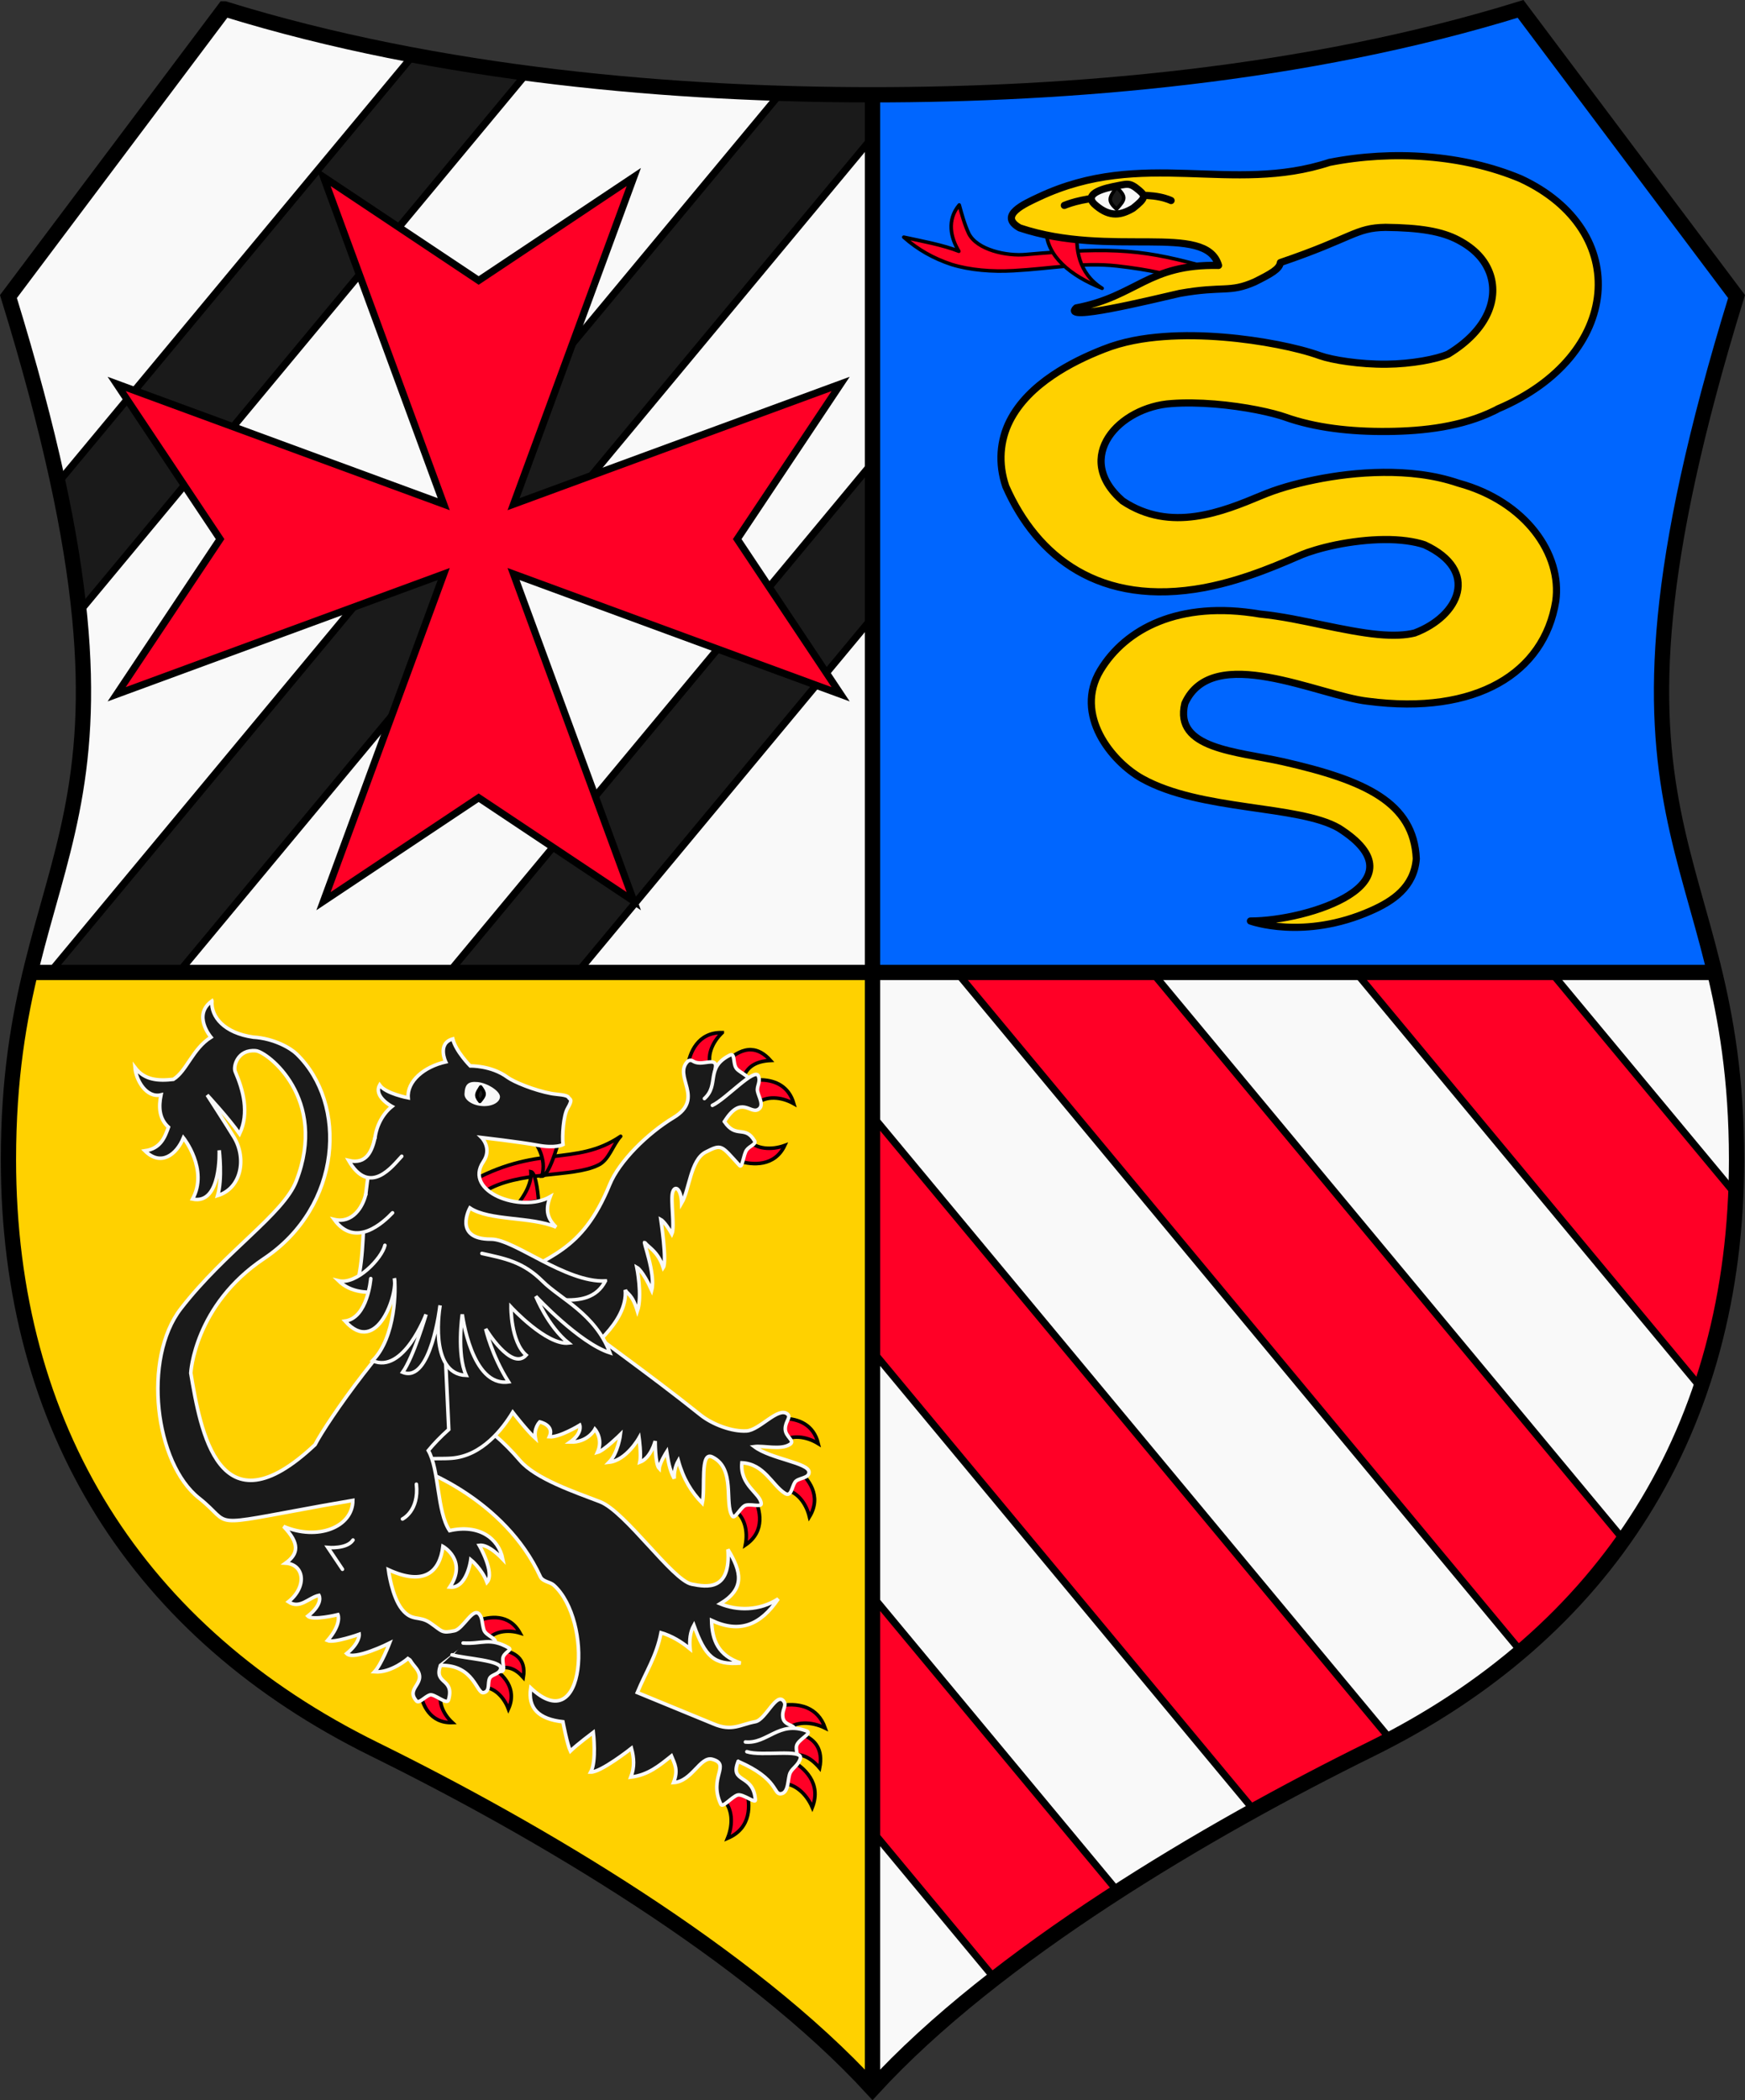 <?xml version="1.0" encoding="UTF-8" standalone="no"?>
<!-- Created with Inkscape (http://www.inkscape.org/) -->

<svg
   width="96.763mm"
   height="116.436mm"
   viewBox="0 0 96.763 116.436"
   version="1.1"
   id="svg391564"
   inkscape:version="1.1.1 (3bf5ae0d25, 2021-09-20)"
   sodipodi:docname="h dyffryn.svg"
   xmlns:inkscape="http://www.inkscape.org/namespaces/inkscape"
   xmlns:sodipodi="http://sodipodi.sourceforge.net/DTD/sodipodi-0.dtd"
   xmlns:xlink="http://www.w3.org/1999/xlink"
   xmlns="http://www.w3.org/2000/svg"
   xmlns:svg="http://www.w3.org/2000/svg">
  <rect x="0" y="0" width="96.763" height="116.436" fill="#333333" stroke="none"/>
  <sodipodi:namedview
     id="namedview391566"
     pagecolor="#ffffff"
     bordercolor="#666666"
     borderopacity="1.0"
     inkscape:pageshadow="2"
     inkscape:pageopacity="0.0"
     inkscape:pagecheckerboard="0"
     inkscape:document-units="mm"
     showgrid="false"
     fit-margin-top="0"
     fit-margin-left="0"
     fit-margin-right="0"
     fit-margin-bottom="0"
     inkscape:zoom="1.1326109"
     inkscape:cx="545.64195"
     inkscape:cy="288.71346"
     inkscape:window-width="2560"
     inkscape:window-height="1369"
     inkscape:window-x="-8"
     inkscape:window-y="-8"
     inkscape:window-maximized="1"
     inkscape:current-layer="layer1" />
  <defs
     id="defs391561">
    <clipPath
       clipPathUnits="userSpaceOnUse"
       id="clipPath371185">
      <use
         x="0"
         y="0"
         xlink:href="#path117546"
         id="use371187"
         style="stroke-width:0.483"
         width="100%"
         height="100%"
         transform="matrix(2.07,0,0,2.07,258.99,427.98)" />
    </clipPath>
    <clipPath
       clipPathUnits="userSpaceOnUse"
       id="clipPath364487">
      <use
         x="0"
         y="0"
         xlink:href="#path117549"
         id="use364489"
         style="stroke-width:1"
         width="100%"
         height="100%"
         transform="translate(-115.085,38.838)" />
    </clipPath>
  </defs>
  <g
     inkscape:label="Warstwa 1"
     inkscape:groupmode="layer"
     id="layer1"
     transform="translate(131.545,24.812)">
    <g
       id="g457143"
       transform="translate(92.226,353.104)">
      <path
         id="use110849"
         style="fill:#ffd100;fill-opacity:1;fill-rule:evenodd;stroke:none;stroke-width:0.847;stroke-miterlimit:4;stroke-dasharray:none;stroke-opacity:1"
         d="m -175.389,-324.004 h -46.697 c -0.683,2.854 -1.217,6.087 -1.217,10.378 0,14.926 7.205,26.245 20.294,32.694 9.038,4.453 20.787,11.368 27.62,18.825 z" />
      <path
         id="path117549"
         style="fill:#f9f9f9;fill-opacity:1;fill-rule:evenodd;stroke:none;stroke-width:0.847;stroke-miterlimit:4;stroke-dasharray:none;stroke-opacity:1"
         d="m -175.389,-324.004 v 61.897 c 6.833,-7.457 18.581,-14.372 27.619,-18.825 13.089,-6.449 20.294,-17.769 20.294,-32.694 0,-4.29 -0.533,-7.523 -1.216,-10.378 z" />
      <path
         id="path117459"
         style="fill:#0066ff;fill-opacity:1;fill-rule:evenodd;stroke:none;stroke-width:0.847;stroke-miterlimit:4;stroke-dasharray:none;stroke-opacity:1"
         d="m -175.389,-372.662 v 48.657 h 46.697 c -2.184,-9.125 -5.915,-14.336 1.216,-37.471 l -11.978,-15.949 c -11.97,3.704 -25.121,4.763 -35.935,4.763 z" />
      <path
         id="path117546"
         style="fill:#f9f9f9;fill-opacity:1;fill-rule:evenodd;stroke:none;stroke-width:0.847;stroke-miterlimit:4;stroke-dasharray:none;stroke-opacity:1"
         d="m -211.325,-377.424 -11.978,15.949 c 7.131,23.134 3.4,28.346 1.217,37.471 h 46.697 v -48.657 c -10.815,0 -23.966,-1.058 -35.936,-4.763 z" />
      <g
         id="g361398"
         transform="matrix(0.483,0,0,0.483,-125.13,-206.777)"
         style="fill:#1a1a1a;fill-opacity:1;stroke-width:2.07"
         clip-path="url(#clipPath371185)">
        <path
           style="color:#000000;font-style:normal;font-variant:normal;font-weight:normal;font-stretch:normal;font-size:medium;line-height:normal;font-family:sans-serif;font-variant-ligatures:normal;font-variant-position:normal;font-variant-caps:normal;font-variant-numeric:normal;font-variant-alternates:normal;font-feature-settings:normal;text-indent:0;text-align:start;text-decoration:none;text-decoration-line:none;text-decoration-style:solid;text-decoration-color:#000000;letter-spacing:normal;word-spacing:normal;text-transform:none;writing-mode:lr-tb;direction:ltr;text-orientation:mixed;dominant-baseline:auto;baseline-shift:baseline;text-anchor:start;white-space:normal;shape-padding:0;clip-rule:nonzero;display:inline;overflow:visible;visibility:visible;isolation:auto;mix-blend-mode:normal;color-interpolation:sRGB;color-interpolation-filters:linearRGB;solid-color:#000000;solid-opacity:1;fill:#1a1a1a;fill-opacity:1;fill-rule:evenodd;stroke:#000000;stroke-width:0.821;stroke-linecap:square;stroke-linejoin:miter;stroke-miterlimit:4;stroke-dasharray:none;stroke-dashoffset:0;stroke-opacity:1;color-rendering:auto;image-rendering:auto;shape-rendering:auto;text-rendering:auto;enable-background:accumulate"
           d="m -91.663,-371.244 -116.795,140.55 6.045,10.484 116.795,-140.55 z"
           id="path20399-8-3"
           inkscape:connector-curvature="0"
           sodipodi:nodetypes="ccccc" />
        <use
           x="0"
           y="0"
           xlink:href="#path20399-8-3"
           id="use20452-8-2"
           transform="translate(-45.796,-2.9e-4)"
           width="100%"
           height="100%"
           style="fill:#1a1a1a;fill-opacity:1;stroke-width:2.07" />
        <use
           x="0"
           y="0"
           xlink:href="#path20399-8-3"
           id="use20452-2-8-1"
           transform="translate(45.796,2.7e-4)"
           width="100%"
           height="100%"
           style="fill:#1a1a1a;fill-opacity:1;stroke-width:2.07" />
      </g>
      <g
         id="g361556"
         transform="translate(115.084,-38.838)"
         style="fill:#e50022;fill-opacity:1"
         clip-path="url(#clipPath364487)">
        <path
           style="color:#000000;font-style:normal;font-variant:normal;font-weight:normal;font-stretch:normal;font-size:medium;line-height:normal;font-family:sans-serif;font-variant-ligatures:normal;font-variant-position:normal;font-variant-caps:normal;font-variant-numeric:normal;font-variant-alternates:normal;font-feature-settings:normal;text-indent:0;text-align:start;text-decoration:none;text-decoration-line:none;text-decoration-style:solid;text-decoration-color:#000000;letter-spacing:normal;word-spacing:normal;text-transform:none;writing-mode:lr-tb;direction:ltr;text-orientation:mixed;dominant-baseline:auto;baseline-shift:baseline;text-anchor:start;white-space:normal;shape-padding:0;clip-rule:nonzero;display:inline;overflow:visible;visibility:visible;isolation:auto;mix-blend-mode:normal;color-interpolation:sRGB;color-interpolation-filters:linearRGB;solid-color:#000000;solid-opacity:1;fill:#ff0026;fill-opacity:1;fill-rule:evenodd;stroke:#000000;stroke-width:0.397;stroke-linecap:square;stroke-linejoin:miter;stroke-miterlimit:4;stroke-dasharray:none;stroke-dashoffset:0;stroke-opacity:1;color-rendering:auto;image-rendering:auto;shape-rendering:auto;text-rendering:auto;enable-background:accumulate"
           d="m -279.562,-290.704 56.429,67.906 -6.625,5.065 -56.429,-67.906 z"
           id="path20399-8-3-1"
           inkscape:connector-curvature="0"
           sodipodi:nodetypes="ccccc" />
        <use
           x="0"
           y="0"
           xlink:href="#path20399-8-3-1"
           id="use20452-8-2-6"
           transform="translate(22.126,-1.4002783e-4)"
           width="100%"
           height="100%"
           style="fill:#e50022;fill-opacity:1;stroke-width:2.07" />
        <use
           x="0"
           y="0"
           xlink:href="#path20399-8-3-1"
           id="use20452-2-8-1-7"
           transform="translate(-22.126,1.3053394e-4)"
           width="100%"
           height="100%"
           style="fill:#e50022;fill-opacity:1;stroke-width:2.07" />
        <use
           x="0"
           y="0"
           xlink:href="#path20399-8-3-1"
           id="use20452-2-8-1-7-7"
           transform="translate(-44.253,2.705e-4)"
           width="100%"
           height="100%"
           style="fill:#e50022;fill-opacity:1;stroke-width:2.07" />
      </g>
      <path
         style="fill:none;stroke:#000000;stroke-width:0.847;stroke-linecap:butt;stroke-linejoin:miter;stroke-miterlimit:4;stroke-dasharray:none;stroke-opacity:1"
         d="m -175.389,-372.662 v 110.554"
         id="path146405" />
      <path
         style="fill:none;stroke:#000000;stroke-width:0.847;stroke-linecap:butt;stroke-linejoin:miter;stroke-miterlimit:4;stroke-dasharray:none;stroke-opacity:1"
         d="m -222.086,-324.004 h 93.394"
         id="path146407" />
      <path
         id="use350363-5"
         style="fill:none;fill-opacity:1;fill-rule:evenodd;stroke:#000000;stroke-width:0.847;stroke-miterlimit:4;stroke-dasharray:none;stroke-opacity:1"
         d="m -211.325,-377.424 -11.978,15.949 c 9.361,30.371 0,29.843 0,47.848 0,14.926 7.205,26.245 20.294,32.694 9.038,4.453 20.787,11.368 27.62,18.825 6.833,-7.457 18.581,-14.371 27.619,-18.825 13.089,-6.449 20.294,-17.769 20.294,-32.694 0,-18.005 -9.361,-17.477 0,-47.848 l -11.978,-15.949 c -11.97,3.704 -25.121,4.763 -35.935,4.763 -10.815,0 -23.965,-1.058 -35.935,-4.763 z" />
      <path
         inkscape:connector-curvature="0"
         style="fill:#ff0026;fill-opacity:1;stroke:#000000;stroke-width:0.397;stroke-miterlimit:4;stroke-dasharray:none;stroke-opacity:1"
         id="path10-31"
         d="m -217.302,-339.425 18.137,-6.667 -6.667,18.138 8.603,-5.735 8.603,5.735 -6.667,-18.138 18.137,6.667 -5.735,-8.603 5.735,-8.603 -18.137,6.667 6.667,-18.138 -8.603,5.736 -8.603,-5.736 6.667,18.138 -18.137,-6.667 5.735,8.603 z"
         sodipodi:nodetypes="ccccccccccccccccc" />
      <g
         id="g391908"
         transform="translate(-1.058)">
        <path
           inkscape:export-ydpi="96"
           inkscape:export-xdpi="96"
           sodipodi:nodetypes="cccccccccccc"
           inkscape:connector-curvature="0"
           id="path946"
           d="m -155.55,-363.034 c -3.648,-1.038 -5.295,-1.21 -10.251,-0.774 -1.105,0.108 -2.737,-0.259 -3.192,-1.161 -0.238,-0.51 -0.379,-1.04 -0.529,-1.584 -0.704,0.838 -0.471,1.828 -0.021,2.567 -0.882,-0.351 -2.04,-0.56 -3.054,-0.78 0.784,0.695 1.646,1.176 2.641,1.509 1.024,0.319 2.267,0.416 3.438,0.349 2.068,-0.109 3.787,-0.476 5.73,-0.264 1.741,0.195 3.403,0.529 3.703,0.883 0.899,-0.1 1.197,-0.127 1.534,-0.743 z"
           style="fill:#ff0026;fill-opacity:1;stroke:#000000;stroke-width:0.198;stroke-linecap:round;stroke-linejoin:round;stroke-miterlimit:4;stroke-dasharray:none;stroke-opacity:1" />
        <path
           inkscape:export-ydpi="96"
           inkscape:export-xdpi="96"
           sodipodi:nodetypes="cccc"
           inkscape:connector-curvature="0"
           id="path948"
           d="m -164.7,-365.155 c 0.009,1.411 1.338,2.536 3.102,3.222 -1.326,-0.829 -1.508,-2.243 -1.354,-3.368 -0.773,-0.417 -1.094,-0.255 -1.748,0.145 z"
           style="fill:#ff0026;fill-opacity:1;stroke:#000000;stroke-width:0.198;stroke-linecap:round;stroke-linejoin:round;stroke-miterlimit:4;stroke-dasharray:none;stroke-opacity:1" />
        <path
           inkscape:export-ydpi="96"
           inkscape:export-xdpi="96"
           sodipodi:nodetypes="ccccccccccscsccssccccsccssscccssccscccccccccsscccccsscccccc"
           inkscape:connector-curvature="0"
           id="path950"
           d="m -148.974,-368.919 c -5.434,1.791 -10.368,-0.785 -16.131,1.928 -0.762,0.36 -2.292,1.02 -1.062,1.71 5.038,1.684 10.328,-0.309 11.024,2.08 -3.923,-0.081 -4.507,1.709 -7.89,2.356 -0.87,0.788 4.072,-0.423 5.74,-0.806 2.428,-0.433 2.74,-0.011 4.161,-0.638 0.897,-0.448 1.371,-0.71 1.418,-1.07 4.037,-1.374 4.158,-1.927 5.825,-1.952 1.915,0.02 3.121,0.217 4.047,0.708 0.927,0.491 1.462,1.105 1.726,1.8 0.521,1.372 -0.051,3.158 -2.295,4.52 -0.624,0.276 -2.008,0.545 -3.423,0.559 -1.473,0.014 -3.012,-0.232 -3.679,-0.47 -0.681,-0.243 -1.464,-0.442 -2.372,-0.619 -0.908,-0.177 -1.927,-0.325 -2.998,-0.412 -1.07,-0.087 -2.19,-0.114 -3.309,-0.03 -1.117,0.084 -2.242,0.272 -3.313,0.697 0.003,-9.4e-4 0.006,-0.003 0.009,-0.004 l -0.015,0.006 c -0.93,0.364 -1.93,0.833 -2.862,1.469 -0.937,0.639 -1.819,1.461 -2.352,2.519 -0.533,1.058 -0.653,2.339 -0.214,3.622 1.725,3.903 5.209,6.693 11.019,5.607 1.225,-0.235 2.32,-0.592 3.246,-0.939 0.925,-0.347 1.695,-0.692 2.154,-0.887 0.34,-0.144 1.065,-0.376 1.896,-0.545 0.831,-0.169 1.785,-0.286 2.667,-0.293 0.882,-0.008 1.679,0.101 2.239,0.292 3.085,1.43 1.936,3.949 -0.55,4.889 -0.506,0.128 -1.184,0.161 -2.035,0.081 -0.9,-0.085 -1.957,-0.294 -3.064,-0.524 -1.107,-0.231 -2.259,-0.486 -3.484,-0.607 -4.502,-0.766 -7.458,0.829 -8.846,3.12 -1.476,2.454 0.616,5.052 2.308,5.998 3.253,1.819 8.665,1.453 10.916,2.75 4.824,3.052 -1.711,5.153 -4.902,5.15 0,0 2.966,1.09 6.702,-0.574 1.177,-0.522 2.372,-1.295 2.496,-2.881 -0.143,-3.118 -2.834,-4.346 -7.41,-5.381 -2.539,-0.569 -6.046,-0.699 -5.424,-3.226 1.534,-3.404 7.46,-0.419 10.145,-0.123 6.035,0.79 9.783,-1.578 10.422,-5.546 0.365,-2.596 -1.663,-5.527 -5.391,-6.543 -1.379,-0.47 -2.812,-0.61 -4.171,-0.599 -1.358,0.011 -2.653,0.178 -3.803,0.412 -1.15,0.234 -2.136,0.524 -2.957,0.872 -2.144,0.895 -5.033,2.08 -7.696,0.3 -2.796,-2.419 -0.185,-5.219 2.721,-5.4 0.713,-0.053 1.547,-0.04 2.373,0.027 0.826,0.067 1.646,0.186 2.342,0.322 0.696,0.136 1.283,0.298 1.557,0.396 1.678,0.599 3.647,0.822 5.694,0.803 2.047,-0.02 4.141,-0.268 5.951,-1.161 0.029,-0.014 0.058,-0.029 0.087,-0.043 0.026,-0.015 0.051,-0.03 0.077,-0.045 6.921,-2.928 7.456,-9.892 1.271,-12.763 -3.201,-1.347 -7.123,-1.592 -10.585,-0.909 z"
           style="fill:#ffd100;fill-opacity:1;fill-rule:nonzero;stroke:#000000;stroke-width:0.397;stroke-linecap:round;stroke-linejoin:round;stroke-miterlimit:4;stroke-dasharray:none;stroke-opacity:1" />
        <path
           sodipodi:nodetypes="cccccc"
           inkscape:connector-curvature="0"
           id="path952"
           d="m -157.775,-366.798 c 0,0 -0.232,-0.116 -0.629,-0.196 -0.441,-0.089 -0.911,-0.105 -1.506,-0.1 -0.547,0.004 -1.125,0.042 -1.673,0.104 -0.584,0.066 -1.051,0.141 -1.479,0.254 -0.391,0.103 -0.632,0.208 -0.632,0.208"
           style="fill:none;fill-rule:nonzero;stroke:#000000;stroke-width:0.397;stroke-linecap:round;stroke-linejoin:miter;stroke-miterlimit:4;stroke-dasharray:none;stroke-opacity:1" />
        <path
           inkscape:export-ydpi="96"
           inkscape:export-xdpi="96"
           sodipodi:nodetypes="ccccc"
           inkscape:connector-curvature="0"
           id="path956"
           d="m -159.545,-367.362 c 0.355,0.302 0.372,0.429 -0.336,0.989 -0.654,0.386 -1.269,0.514 -2.041,-0.134 -0.712,-0.558 0.079,-0.882 0.888,-1.054 0.853,-0.157 0.928,-0.276 1.489,0.199 z"
           style="fill:#f9f9f9;fill-opacity:1;stroke:#000000;stroke-width:0.397;stroke-linecap:round;stroke-linejoin:round;stroke-miterlimit:4;stroke-dasharray:none;stroke-opacity:1" />
        <path
           inkscape:export-ydpi="96"
           inkscape:export-xdpi="96"
           sodipodi:nodetypes="ccc"
           inkscape:connector-curvature="0"
           id="path958"
           d="m -160.797,-366.324 c -0.561,-0.486 -0.364,-0.677 -0.003,-1.214 0.559,0.54 0.501,0.671 0.003,1.214 z"
           style="fill:#1a1a1a;fill-opacity:1;stroke:#000000;stroke-width:0.198;stroke-linecap:round;stroke-linejoin:round;stroke-miterlimit:4;stroke-dasharray:none;stroke-opacity:1" />
      </g>
      <g
         id="g378048">
        <path
           inkscape:export-ydpi="96"
           inkscape:export-xdpi="96"
           sodipodi:nodetypes="cccccc"
           inkscape:connector-curvature="0"
           id="path946-5"
           d="m -197.898,-312.277 c 3.918,-2.26 5.989,-0.921 8.544,-2.642 -0.454,0.499 -0.649,1.332 -1.253,1.601 -1.442,0.708 -4.417,0.282 -6.295,1.46 -0.566,-0.023 -0.754,-0.026 -0.996,-0.419 z"
           style="fill:#ff0026;fill-opacity:1;stroke:#000000;stroke-width:0.198;stroke-linecap:round;stroke-linejoin:round;stroke-miterlimit:4;stroke-dasharray:none;stroke-opacity:1" />
        <path
           id="path8484"
           style="fill:#ff0026;fill-opacity:1;fill-rule:evenodd;stroke:#000000;stroke-width:0.198;stroke-linecap:round;stroke-linejoin:miter;stroke-miterlimit:4;stroke-dasharray:none;stroke-opacity:1"
           d="m -196.483,-285.462 c 0.598,0.361 1.417,1.149 0.905,2.292 -0.259,-0.686 -0.805,-1.216 -1.443,-1.214 z m 0.573,-0.969 c 0.618,0.112 1.34,0.429 1.157,1.513 -0.438,-0.493 -0.894,-0.669 -1.43,-0.463 z m -4.559,2.315 1.201,-0.094 c -0.242,0.592 0.043,1.297 0.58,1.795 -1.25,0.046 -1.672,-1.011 -1.781,-1.701 z m 3.161,-3.929 c 0.65,-0.258 1.773,-0.434 2.372,0.665 -0.702,-0.208 -1.455,-0.094 -1.84,0.416 z m 15.347,-6.863 c 0.348,0.679 0.655,1.882 -0.476,2.647 0.153,-0.785 -0.049,-1.591 -0.643,-1.956 z m 2.408,-1.52 c 0.598,0.473 1.378,1.439 0.667,2.606 -0.187,-0.778 -0.705,-1.427 -1.397,-1.513 z m -0.693,-2.844 c 0.721,0.023 1.586,0.312 1.848,1.39 -0.682,-0.418 -1.508,-0.51 -2.058,-0.081 l -0.257,-1.289 c 0.142,-0.018 0.301,-0.025 0.467,-0.02 z m -2.039,-15.434 c 0.458,0.502 1.283,0.565 2.028,0.296 -0.562,1.188 -1.793,1.088 -2.518,0.868 z m 0.803,-3.336 c 0.684,0.036 1.45,0.331 1.73,1.316 -0.698,-0.392 -1.526,-0.453 -2.06,-0.004 l -0.305,-1.279 c 0.188,-0.029 0.407,-0.046 0.635,-0.034 z m -0.608,-1.677 c 0.332,0.022 0.686,0.19 1.046,0.596 -0.799,0.04 -1.313,0.338 -1.526,1.002 l -0.785,-1.056 c 0.342,-0.297 0.78,-0.574 1.265,-0.541 z m -1.63,-0.947 c -0.58,0.552 -0.881,1.325 -0.609,1.967 l -1.312,-0.084 c 0.11,-0.755 0.555,-1.913 1.921,-1.884 z m 1.339,42.003 c 0.222,0.78 0.294,2.099 -1.045,2.662 0.322,-0.787 0.278,-1.67 -0.265,-2.174 z m 2.477,-1.657 c 0.713,0.387 1.707,1.257 1.177,2.609 -0.338,-0.781 -1.001,-1.366 -1.741,-1.33 z m 0.741,-1.381 c 0.581,0.258 1.048,0.763 0.842,1.806 -0.548,-0.651 -1.132,-0.895 -1.83,-0.648 l 0.389,-1.344 c 0.198,0.042 0.405,0.1 0.599,0.186 z m 0.153,-1.531 c 0.416,0.18 0.787,0.52 0.995,1.121 -0.764,-0.374 -1.648,-0.388 -2.187,0.12 l -0.403,-1.339 c 0.446,-0.096 1.059,-0.132 1.595,0.098 z" />
        <path
           inkscape:connector-curvature="0"
           style="fill:#1a1a1a;fill-opacity:1;fill-rule:evenodd;stroke:#f9f9f9;stroke-width:0.198;stroke-linecap:round;stroke-linejoin:miter;stroke-miterlimit:4;stroke-dasharray:none;stroke-opacity:1"
           d="m -182.837,-280.264 c -0.5,1.248 0.841,0.638 0.954,2.135 0.018,0.232 -0.692,-0.355 -0.987,-0.269 -0.313,0.091 -0.827,0.731 -0.93,0.511 -0.702,-1.5 0.579,-2.203 -0.473,-2.494 -0.666,-0.184 -1.127,1.236 -2.148,1.293 0.272,-0.71 0.069,-1.014 -0.118,-1.477 -0.683,0.547 -1.294,1.057 -2.252,1.174 0.214,-0.551 0.181,-1.049 0.034,-1.599 0,0 -1.691,1.336 -2.257,1.32 0.331,-0.59 0.142,-2.202 0.142,-2.202 0,0 -0.914,0.686 -1.273,1.038 -0.168,-0.354 -0.412,-1.625 -0.412,-1.625 -1.329,-0.149 -1.958,-0.74 -1.786,-1.879 3.064,2.9 3.461,-3.734 1.281,-5.695 -0.21,-0.189 -0.615,-0.188 -0.746,-0.473 -1.987,-4.327 -6.71,-5.977 -6.71,-5.976 l 0.422,-1.864 c -0.288,-0.427 1.405,-2.96 5.161,1.406 0.878,1.02 3.053,1.748 4.436,2.281 1.412,0.544 4.016,4.357 5.083,4.569 0.847,0.169 2.176,0.384 2.009,-1.924 0.75,1.231 0.965,2.176 -0.429,3.012 0.939,0.387 2.157,0.405 3.22,-0.272 -0.979,1.453 -2.135,1.928 -3.696,1.194 0.024,1.094 0.366,1.946 1.61,2.365 -1.487,0.125 -1.972,-0.374 -2.592,-2.096 -0.213,0.386 -0.255,0.822 -0.21,1.311 -0.49,-0.402 -1.017,-0.723 -1.611,-0.896 -0.255,1.312 -0.846,2.172 -1.316,3.317 l 4.22,1.735 c 1.035,0.444 1.486,0.033 2.322,-0.12 0.581,-0.105 1.191,-1.7 1.587,-1.12 0.178,0.26 -0.16,0.494 -0.041,0.953 0.115,0.442 0.907,0.339 0.494,0.723 -0.484,0.449 -1.05,0.467 -1.509,0.564"
           id="path8457"
           sodipodi:nodetypes="csssscccccccccssccsssccccccccccssssc" />
        <path
           inkscape:connector-curvature="0"
           sodipodi:nodetypes="csssc"
           id="path8459"
           d="m -182.436,-281.339 c 1.215,0.117 1.859,-1.195 3.394,-0.611 0.364,0.138 -0.525,0.475 -0.566,0.864 -0.036,0.344 0.241,0.96 -0.191,0.842 -0.936,-0.255 -1.068,-0.223 -2.43,-0.07"
           style="fill:#1a1a1a;fill-opacity:1;fill-rule:evenodd;stroke:#f9f9f9;stroke-width:0.198;stroke-linecap:round;stroke-linejoin:miter;stroke-miterlimit:4;stroke-dasharray:none;stroke-opacity:1" />
        <path
           inkscape:connector-curvature="0"
           style="fill:#1a1a1a;fill-opacity:1;fill-rule:evenodd;stroke:#f9f9f9;stroke-width:0.198;stroke-linecap:round;stroke-linejoin:miter;stroke-miterlimit:4;stroke-dasharray:none;stroke-opacity:1"
           d="m -182.356,-280.8 c 0.826,0.268 3.107,-0.172 2.967,0.364 -0.099,0.377 -0.429,0.529 -0.563,0.8 -0.153,0.31 -0.062,1.1 -0.504,1.165 -0.456,0.068 -0.101,-0.805 -2.38,-1.791"
           id="path8453"
           sodipodi:nodetypes="csssc" />
        <path
           sodipodi:nodetypes="csssscccccsccccccssccssc"
           id="path8486"
           d="m -183.602,-315.735 c 0.642,0.971 1.143,0.171 1.671,1.069 0.111,0.188 -0.265,0.274 -0.436,0.505 -0.182,0.247 -0.237,1.033 -0.392,0.865 -1.031,-1.124 -0.972,-1.213 -1.881,-0.747 -0.848,0.436 -0.898,2.094 -1.334,2.833 -0.027,-0.806 -0.367,-1.027 -0.496,-0.612 -0.128,0.415 0.127,1.928 -0.044,2.319 -0.388,-0.684 -0.612,-0.802 -0.612,-0.802 0,0 0.354,2.346 0.134,2.668 -0.278,-0.888 -0.832,-1.136 -1.012,-1.38 -0.18,-0.244 0.612,1.714 0.371,2.634 -0.506,-1.109 -0.825,-1.276 -0.825,-1.276 0,0 0.32,1.588 0.032,2.43 -0.288,-0.959 -0.565,-0.934 -0.674,-1.175 0.176,1.843 -2.323,3.557 -2.323,3.557 l -4.225,-3.933 c 2.23,-1.594 4.114,-1.619 5.685,-5.461 0.531,-1.298 2.102,-2.844 3.546,-3.717 1.775,-1.073 -0.08,-2.299 0.802,-3.137 0.067,-0.031 0.111,-0.04 0.151,-0.037 0.12,0.011 0.174,0.134 0.48,0.147 0.43,0.017 0.977,-0.258 0.886,0.264 -0.107,0.612 -0.04,1.078 -0.328,1.411"
           style="fill:#1a1a1a;fill-opacity:1;fill-rule:evenodd;stroke:#f9f9f9;stroke-width:0.198;stroke-linecap:round;stroke-linejoin:miter;stroke-miterlimit:4;stroke-dasharray:none;stroke-opacity:1"
           inkscape:connector-curvature="0" />
        <path
           sodipodi:nodetypes="csssc"
           id="path8490"
           d="m -184.71,-317.011 c 0.852,-0.77 0.026,-1.707 1.404,-2.403 0.327,-0.165 0.147,0.482 0.391,0.758 0.216,0.243 0.936,0.505 0.58,0.73 -0.77,0.488 -0.882,0.385 -1.639,1.429"
           style="fill:#1a1a1a;fill-opacity:1;fill-rule:evenodd;stroke:#f9f9f9;stroke-width:0.198;stroke-linecap:round;stroke-linejoin:miter;stroke-miterlimit:4;stroke-dasharray:none;stroke-opacity:1"
           inkscape:connector-curvature="0" />
        <path
           style="fill:#1a1a1a;fill-opacity:1;fill-rule:evenodd;stroke:#f9f9f9;stroke-width:0.198;stroke-linecap:round;stroke-linejoin:miter;stroke-miterlimit:4;stroke-dasharray:none;stroke-opacity:1"
           d="m -184.268,-316.634 c 0.738,-0.342 2.35,-2.114 2.55,-1.633 0.14,0.338 -0.1,0.566 -0.046,0.845 0.061,0.319 0.397,0.812 0.031,1.019 -0.454,0.257 -0.938,-0.822 -1.867,0.667"
           id="path8494"
           sodipodi:nodetypes="csssc"
           inkscape:connector-curvature="0" />
        <path
           sodipodi:nodetypes="cssssscssscssssccccccccccccccccccsccc"
           id="path7564"
           d="m -195.227,-307.287 c 5.065,3.935 7.087,5.251 10.306,7.821 0.659,0.526 1.75,0.933 2.548,0.883 0.73,-0.047 1.754,-1.36 2.264,-0.941 0.229,0.188 -0.122,0.389 -0.117,0.835 0.006,0.446 0.573,0.646 0.252,0.852 -0.509,0.328 -1.459,0.053 -1.971,0.123 0.916,0.691 3.023,0.89 3.036,1.411 0.01,0.366 -0.615,0.31 -0.78,0.562 -0.179,0.271 -0.203,0.843 -0.557,0.617 -0.709,-0.451 -1.148,-1.636 -2.385,-1.693 -0.125,1.258 1.042,1.696 1.071,2.269 0.011,0.219 -0.685,-0.039 -0.929,0.117 -0.259,0.165 -0.547,0.756 -0.674,0.566 -0.462,-0.693 0.204,-2.642 -1.114,-3.277 -0.695,-0.335 -0.368,1.722 -0.551,2.56 -0.592,-0.6 -1.049,-1.336 -1.329,-2.35 -0.183,0.324 -0.235,0.654 -0.228,0.986 -0.269,-0.5 -0.336,-0.992 -0.415,-1.485 0,0 -0.391,0.612 -0.416,0.931 -0.228,-0.234 -0.224,-1.525 -0.224,-1.525 0,0 -0.227,0.939 -0.852,1.174 0.088,-0.422 -0.041,-1.352 -0.041,-1.352 0,0 -0.701,1.252 -1.665,1.355 0.506,-0.513 0.629,-1.539 0.629,-1.539 0,0 -0.912,0.899 -1.271,0.992 0.337,-0.745 -0.139,-1.285 -0.139,-1.285 0,0 -0.385,0.743 -1.379,0.715 0.695,-0.493 0.535,-0.938 0.535,-0.938 0,0 -1.129,0.69 -1.684,0.644 0.298,-0.652 -0.536,-0.826 -0.536,-0.826 0,0 -0.345,0.342 -0.238,0.914 -0.458,-0.409 -1.258,-1.447 -1.258,-1.447 -0.549,0.906 -1.688,2.413 -3.384,2.547 -1.012,0.08 -1.936,-0.174 -3.081,0.667 l 1.482,-11.417 z"
           style="fill:#1a1a1a;fill-opacity:1;fill-rule:evenodd;stroke:#f9f9f9;stroke-width:0.198;stroke-linecap:round;stroke-linejoin:miter;stroke-miterlimit:4;stroke-dasharray:none;stroke-opacity:1"
           inkscape:connector-curvature="0" />
        <path
           id="path17916"
           d="m -212.019,-322.421 c -1.1,0.783 -0.054,2.009 -0.054,2.009 -1.025,0.647 -1.338,1.866 -2.083,2.335 -0.845,0.095 -1.602,0.048 -2.13,-0.655 0.061,0.73 0.646,1.706 1.442,1.517 -0.133,0.653 -0.112,1.312 0.414,1.79 -0.203,0.564 -0.432,1.187 -1.305,1.311 0.881,0.879 1.752,0.219 2.136,-0.721 0,0 1.405,1.763 0.504,3.397 1.615,0.336 1.48,-2.705 1.48,-2.705 0,0 0.189,1.593 -0.088,2.511 1.324,-0.402 1.617,-2.071 0.9,-3.246 -0.43,-0.705 -1.481,-2.33 -1.481,-2.33 0,0 1.188,1.281 1.799,2.152 0.55,-1.168 0.196,-2.432 -0.244,-3.453 -0.119,-0.277 0.128,-1.247 1.147,-1.152 0.639,0.06 4.018,2.641 2.236,7.228 -0.712,1.834 -3.945,3.899 -6.394,7.065 -2.143,2.771 -1.443,8.582 1.009,10.511 1.948,1.538 0.238,1.615 6.878,0.41 l 1.647,-0.286 c -0.006,1.49 -1.957,2.245 -3.842,1.441 0.908,0.951 0.83,1.521 0.114,2.037 1.039,0.065 1.206,1.301 0.154,2.143 0.636,0.434 1.131,-0.238 1.696,-0.357 0,0 0.267,0.451 -0.617,1.15 0.263,0.267 1.669,-0.08 1.669,-0.08 0,0 0.226,0.503 -0.579,1.436 0.357,0.152 1.757,-0.346 1.757,-0.346 0,0 0.048,0.464 -0.696,1.068 0.404,0.407 2.381,-0.582 2.381,-0.582 0,0 -0.453,1.185 -0.838,1.594 0.93,0.074 1.854,-0.737 1.854,-0.737 0.208,0.133 0.035,0.028 0.406,0.474 0.763,0.92 -0.597,1.123 0.073,1.881 0.139,0.157 0.471,-0.251 0.738,-0.338 0.252,-0.081 0.951,0.577 1.035,0.281 0.356,-1.244 -0.843,-0.834 -0.441,-1.921 l 1.253,-0.966 c 0.393,-0.095 1.292,0.222 1.699,-0.177 0.347,-0.34 -0.444,-0.455 -0.553,-0.834 -0.113,-0.393 -0.068,-0.61 -0.227,-0.83 -0.355,-0.49 -0.906,0.785 -1.403,0.89 -0.716,0.151 -0.664,0.033 -1.332,-0.431 -0.631,-0.439 -1.008,-0.052 -1.576,-0.761 -0.568,-0.712 -0.753,-2.192 -0.753,-2.192 1.976,0.908 2.844,0.144 3.025,-1.293 0,0 1.379,0.773 0.377,2.257 0.957,0.101 1.166,-1.518 1.166,-1.518 0,0 0.611,0.494 0.899,1.25 0.454,-0.517 -0.429,-2.049 -0.429,-2.049 0.396,-0.055 0.91,0.358 1.308,0.773 -0.238,-1.196 -1.36,-1.955 -2.953,-1.588 -0.708,-1.044 -0.567,-3.383 -1.18,-4.44 0.299,-0.363 0.665,-0.749 1.134,-1.169 l -0.355,-7.759 c -2.959,2.328 -6.405,7.339 -7.06,8.603 -5.366,5.063 -6.359,-0.825 -6.89,-3.97 0,0 0.192,-3.76 4.066,-6.352 4.32,-2.891 4.651,-8.586 1.798,-11.344 -0.33,-0.32 -1.248,-0.858 -2.4,-0.927 -1.608,-0.229 -2.358,-1.129 -2.291,-2.005 z"
           style="fill:#1a1a1a;fill-opacity:1;fill-rule:evenodd;stroke:#f9f9f9;stroke-width:0.198;stroke-linecap:round;stroke-linejoin:miter;stroke-miterlimit:4;stroke-dasharray:none;stroke-opacity:1"
           inkscape:connector-curvature="0"
           sodipodi:nodetypes="ccccccccccccccccccccccccccccccccccccccccccccccccccccccccccccccc" />
        <path
           inkscape:connector-curvature="0"
           style="fill:#1a1a1a;fill-opacity:1;fill-rule:evenodd;stroke:#f9f9f9;stroke-width:0.198;stroke-linecap:round;stroke-linejoin:miter;stroke-miterlimit:4;stroke-dasharray:none;stroke-opacity:1"
           d="m -198.09,-286.825 c 1.049,0.071 1.478,-0.339 2.535,0.271 0.212,0.122 -0.306,0.253 -0.333,0.59 -0.024,0.297 0.187,0.797 -0.187,0.707 -0.811,-0.197 -1.531,-0.902 -2.7,-0.736"
           id="path8504"
           sodipodi:nodetypes="csssc" />
        <path
           inkscape:connector-curvature="0"
           sodipodi:nodetypes="csssc"
           id="path8508"
           d="m -198.704,-286.171 c 0.717,0.211 2.807,0.303 2.698,0.768 -0.076,0.327 -0.505,0.304 -0.615,0.541 -0.125,0.27 0.041,0.72 -0.339,0.788 -0.391,0.07 -0.514,-1.553 -2.381,-1.511"
           style="fill:#1a1a1a;fill-opacity:1;fill-rule:evenodd;stroke:#f9f9f9;stroke-width:0.198;stroke-linecap:round;stroke-linejoin:miter;stroke-miterlimit:4;stroke-dasharray:none;stroke-opacity:1" />
        <path
           inkscape:connector-curvature="0"
           id="path11199"
           d="m -200.682,-295.63 c 0.16,1.485 -0.771,1.928 -0.771,1.928"
           style="fill:none;fill-opacity:1;fill-rule:evenodd;stroke:#f9f9f9;stroke-width:0.198;stroke-linecap:round;stroke-linejoin:miter;stroke-miterlimit:4;stroke-dasharray:none;stroke-opacity:1" />
        <path
           inkscape:connector-curvature="0"
           id="path11201"
           d="m -204.197,-292.536 c -0.335,0.513 -1.394,0.415 -1.394,0.415 l 0.809,1.206"
           style="fill:none;fill-opacity:1;fill-rule:evenodd;stroke:#f9f9f9;stroke-width:0.198;stroke-linecap:round;stroke-linejoin:miter;stroke-miterlimit:4;stroke-dasharray:none;stroke-opacity:1" />
        <path
           inkscape:connector-curvature="0"
           style="fill:#ff0026;fill-opacity:1;fill-rule:evenodd;stroke:#000000;stroke-width:0.198;stroke-linecap:round;stroke-linejoin:miter;stroke-miterlimit:4;stroke-dasharray:none;stroke-opacity:1"
           d="m -193.907,-311.344 c 0,0 -0.102,-1.549 -0.425,-1.611 0.089,0.846 -0.74,1.801 -0.74,1.801 z"
           id="path14804"
           sodipodi:nodetypes="cccc" />
        <path
           inkscape:connector-curvature="0"
           sodipodi:nodetypes="cccc"
           id="path14802"
           d="m -192.822,-314.543 c 0,0 -0.501,1.844 -0.906,1.84 0.313,-0.999 -0.386,-1.894 -0.386,-1.894 z"
           style="fill:#ff0026;fill-opacity:1;fill-rule:evenodd;stroke:#000000;stroke-width:0.198;stroke-linecap:round;stroke-linejoin:miter;stroke-miterlimit:4;stroke-dasharray:none;stroke-opacity:1" />
        <path
           inkscape:connector-curvature="0"
           sodipodi:nodetypes="ccccscccccccsssscscscccscc"
           id="path14798"
           d="m -190.2,-306.899 c -0.991,1.916 -3.679,0.581 -5.518,0.871 l -5.675,-1.487 -2.56,0.705 c 0.377,-1.429 0.297,-3.406 0.464,-4.893 0.214,-1.904 0.512,-3.135 0.512,-3.135 0.094,-0.712 0.452,-1.346 0.94,-1.735 0,0 -1.033,-0.542 -0.681,-1.185 0.33,0.472 1.581,0.707 1.581,0.707 -0.074,-0.924 0.888,-1.727 2.08,-1.993 0,0 -0.488,-1.025 0.393,-1.274 0.167,0.691 0.969,1.498 0.969,1.498 0,0 1.164,-0.036 2.067,0.631 0.343,0.253 1.482,0.725 2.423,0.898 0.335,0.064 0.883,0.057 0.968,0.229 0.056,0.113 0.262,0.045 -0.064,0.601 -0.227,0.388 -0.307,1.526 -0.248,2.002 0,0 -0.411,0.221 -1.389,0.039 -0.98,-0.182 -3.128,-0.431 -3.128,-0.431 0,0 0.601,0.597 0.098,1.34 -1.127,1.664 2.093,2.866 3.706,1.944 -0.28,0.735 -0.161,1.208 0.33,1.683 -1.397,-0.594 -3.683,-0.338 -4.783,-1.062 0,0 -0.957,1.743 1.177,1.731 1.27,-0.007 4.133,2.422 6.338,2.315 z"
           style="fill:#1a1a1a;fill-opacity:1;fill-rule:evenodd;stroke:#f9f9f9;stroke-width:0.198;stroke-linecap:round;stroke-linejoin:miter;stroke-miterlimit:4;stroke-dasharray:none;stroke-opacity:1" />
        <path
           inkscape:connector-curvature="0"
           sodipodi:nodetypes="ccc"
           id="path12989-2"
           d="m -202.978,-314.838 c -0.163,0.716 -0.456,1.5 -1.462,1.26 1.175,2.036 2.455,0.282 2.946,-0.235"
           style="fill:#1a1a1a;fill-opacity:1;fill-rule:evenodd;stroke:#f9f9f9;stroke-width:0.198;stroke-linecap:round;stroke-linejoin:miter;stroke-miterlimit:4;stroke-dasharray:none;stroke-opacity:1" />
        <path
           inkscape:connector-curvature="0"
           id="path14789"
           d="m -203.49,-311.703 c -0.163,0.716 -0.745,1.635 -1.751,1.395 1.177,1.635 2.745,0.148 3.236,-0.369"
           style="fill:#1a1a1a;fill-opacity:1;fill-rule:evenodd;stroke:#f9f9f9;stroke-width:0.198;stroke-linecap:round;stroke-linejoin:miter;stroke-miterlimit:4;stroke-dasharray:none;stroke-opacity:1" />
        <path
           inkscape:connector-curvature="0"
           sodipodi:nodetypes="csssc"
           id="path14808"
           d="m -198.013,-317.287 c -0.032,0.324 0.383,0.632 0.925,0.687 0.543,0.055 1.009,-0.165 1.041,-0.489 0.032,-0.325 -0.69,-0.783 -1.233,-0.837 -0.543,-0.055 -0.71,0.141 -0.733,0.639 z"
           style="fill:#f9f9f9;fill-opacity:1;fill-rule:nonzero;stroke:none;stroke-width:0.198;stroke-linecap:round;stroke-linejoin:miter;stroke-miterlimit:4;stroke-dasharray:none;stroke-dashoffset:0;stroke-opacity:1" />
        <path
           inkscape:export-ydpi="96"
           inkscape:export-xdpi="96"
           sodipodi:nodetypes="ccc"
           inkscape:connector-curvature="0"
           id="path958-7"
           d="m -197.161,-316.855 c -0.278,-0.338 -0.166,-0.457 0.045,-0.799 0.275,0.373 0.239,0.457 -0.045,0.799 z"
           style="fill:#1a1a1a;fill-opacity:1;stroke:#000000;stroke-width:0.198;stroke-linecap:round;stroke-linejoin:round;stroke-miterlimit:4;stroke-dasharray:none;stroke-opacity:1" />
        <path
           inkscape:connector-curvature="0"
           style="fill:#1a1a1a;fill-opacity:1;fill-rule:evenodd;stroke:#f9f9f9;stroke-width:0.198;stroke-linecap:round;stroke-linejoin:miter;stroke-miterlimit:4;stroke-dasharray:none;stroke-opacity:1"
           d="m -202.428,-308.875 c -0.163,0.716 -1.568,2.205 -2.574,1.965 1.381,1.354 4.02,0.199 4.511,-0.318"
           id="path14811"
           sodipodi:nodetypes="ccc" />
        <path
           inkscape:connector-curvature="0"
           sodipodi:nodetypes="cscccccccccccccccc"
           id="path14813"
           d="m -197.048,-308.425 c 1.259,0.282 2.271,0.45 3.372,1.548 0.964,0.962 2.921,1.8 3.725,3.961 -1.691,-0.533 -4.107,-3.13 -4.107,-3.13 0,0 0.666,1.666 1.814,2.589 -1.222,0.136 -3.191,-1.998 -3.191,-1.998 0,0 -0.021,1.917 0.839,2.668 -0.812,0.911 -2.241,-1.452 -2.241,-1.452 0,0 0.326,1.456 1.265,2.936 -2.057,0.304 -2.565,-3.742 -2.565,-3.742 0,0 -0.325,2.195 0.216,3.383 -2.12,-0.079 -1.447,-3.882 -1.447,-3.882 0,0 -0.501,4.347 -2.076,3.708 0.605,-0.849 1.298,-3.208 1.298,-3.208 0,0 -1.253,3.326 -2.966,2.566 1.304,-1.313 1.291,-4.052 1.208,-4.572 0.211,0.814 -0.949,4.371 -2.734,2.375 1.26,-0.176 1.426,-2.355 1.426,-2.355"
           style="fill:#1a1a1a;fill-opacity:1;fill-rule:evenodd;stroke:#f9f9f9;stroke-width:0.198;stroke-linecap:round;stroke-linejoin:miter;stroke-miterlimit:4;stroke-dasharray:none;stroke-opacity:1" />
      </g>
    </g>
  </g>
</svg>
